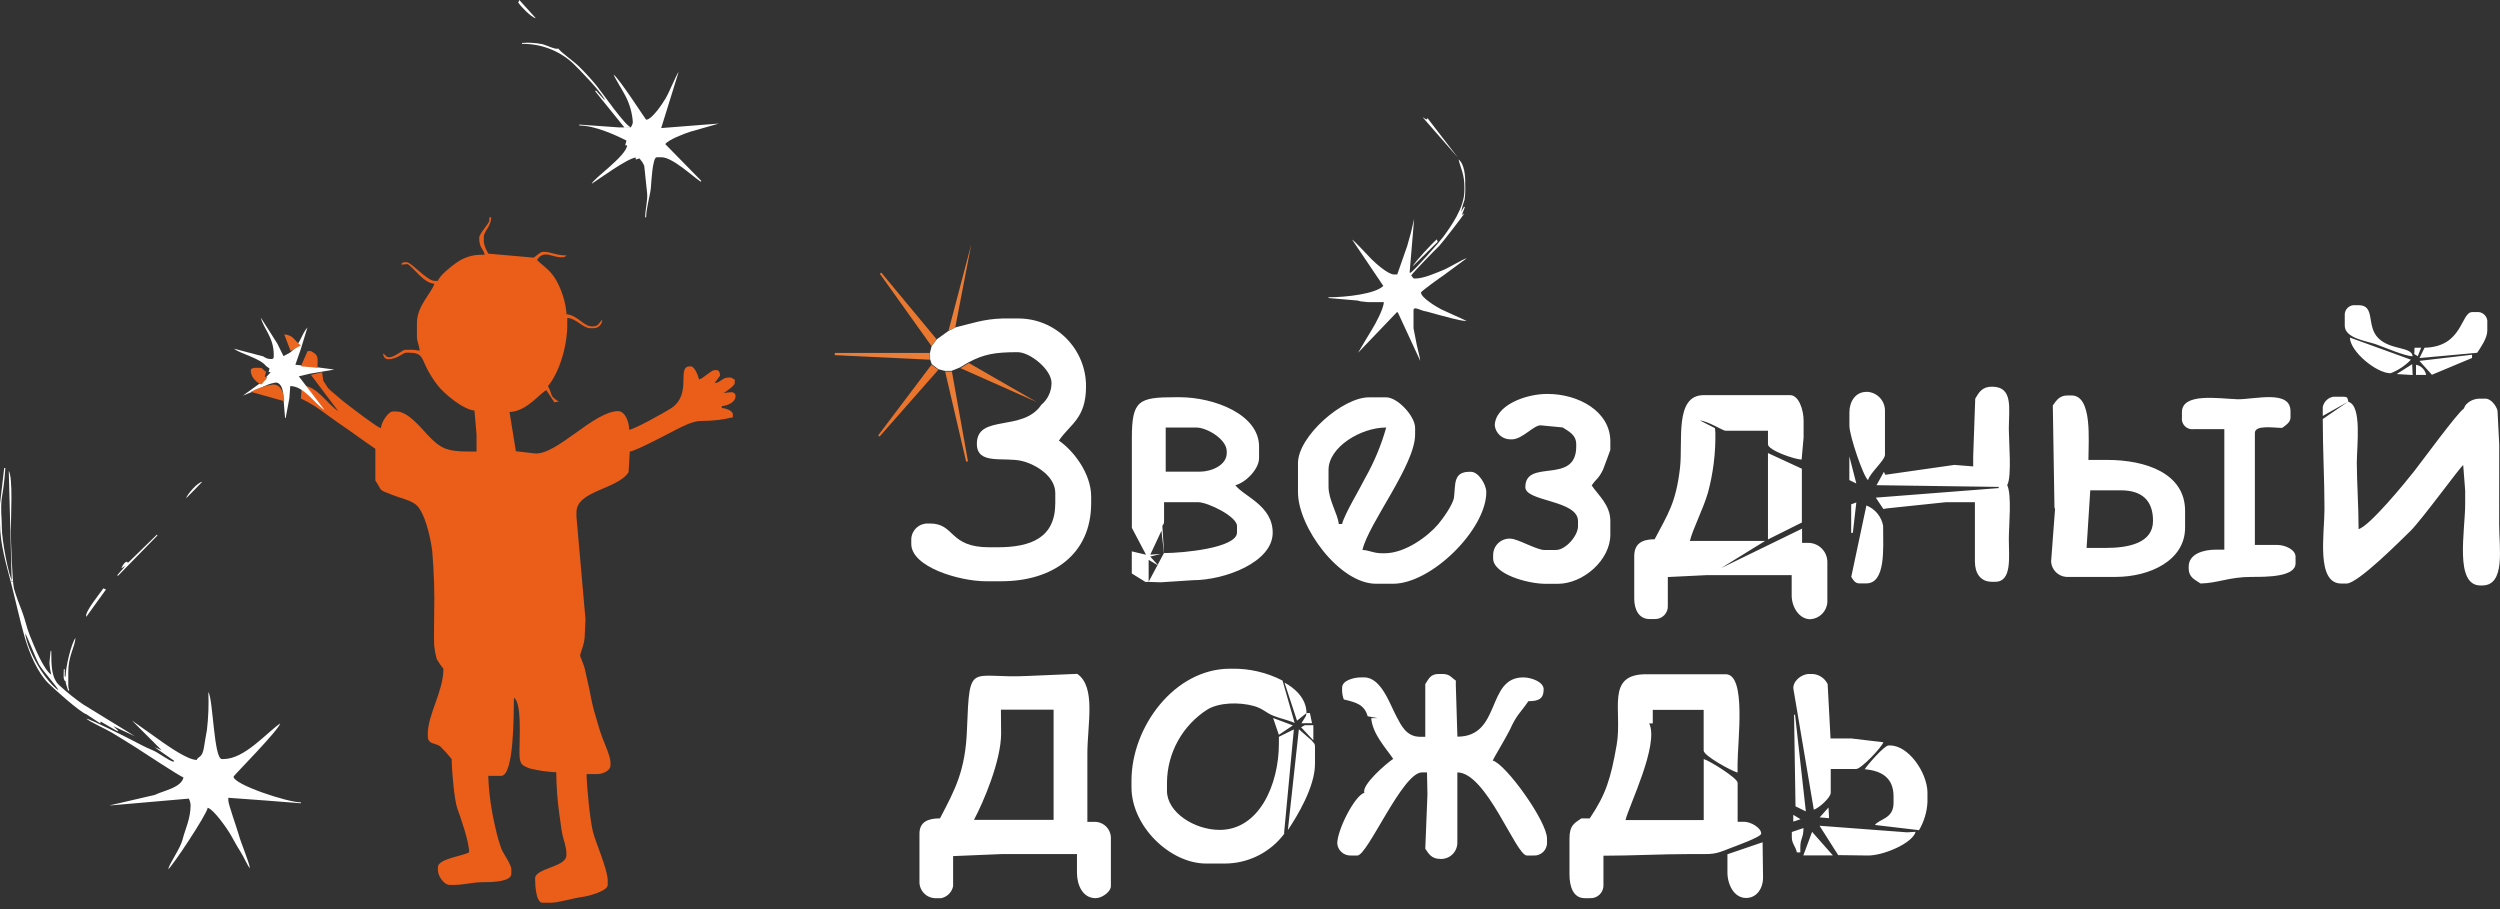 <?xml version="1.0" encoding="UTF-8"?> <svg xmlns="http://www.w3.org/2000/svg" width="187" height="68" viewBox="0 0 187 68" fill="none"><rect x="0" y="0" width="187" height="68" fill="#333333" stroke="none"/> <path fill-rule="evenodd" clip-rule="evenodd" d="M24.09 27.841L23.261 28.044L25.299 30.749C24.555 30.308 23.698 28.831 22.578 28.831L22.508 29.808C23.778 30.427 24.232 30.89 25.312 31.634C26.254 32.27 27.143 32.938 28.077 33.571V35.941C28.664 36.831 28.245 36.574 29.355 37.023C29.91 37.242 30.652 37.402 31.076 37.718C31.748 38.221 32.21 40.167 32.333 41.254C32.466 42.805 32.514 44.362 32.477 45.919C32.477 46.692 32.447 47.526 32.477 48.291C32.511 48.628 32.574 48.961 32.663 49.287C32.812 49.548 32.98 49.797 33.168 50.031C33.168 51.714 31.999 53.434 31.999 54.901V55.041C31.999 55.718 32.554 55.542 32.935 55.834C33.24 56.13 33.524 56.446 33.787 56.781C33.787 57.639 33.984 59.857 34.206 60.471C34.446 61.137 35.091 62.947 35.091 63.753C34.526 64.056 32.754 64.243 32.754 64.868V65.079C32.754 65.509 33.189 66.193 33.648 66.193H33.915C34.787 66.193 35.249 65.982 36.252 65.985C36.911 65.985 38.248 65.933 38.248 65.357V65.008C38.248 64.7 37.696 63.899 37.535 63.569C37.332 63.025 37.171 62.466 37.053 61.897C36.748 60.631 36.57 59.338 36.519 58.036H37.482C38.461 58.036 38.419 53.437 38.445 52.182C39.03 52.614 38.859 55.041 38.856 56.156C38.856 57.106 38.928 57.238 39.67 57.492C40.306 57.645 40.954 57.736 41.607 57.763C41.617 58.827 41.696 59.889 41.842 60.942C41.935 61.483 41.954 61.881 42.061 62.392C42.159 62.857 42.365 63.344 42.365 63.829V63.967C42.365 64.878 40.025 64.919 40.025 65.712C40.025 66.274 40.105 67.524 40.575 67.524H41.196C41.788 67.524 42.872 67.178 43.526 67.097C43.984 67.04 45.457 66.656 45.457 66.199V65.85C45.457 65.057 44.577 63.079 44.355 62.227C44.134 61.375 43.899 58.964 43.875 57.898H44.702C45.1 57.898 45.663 57.628 45.663 57.271V57C45.663 56.592 45.188 55.534 45.036 55.125C44.793 54.454 44.651 53.875 44.435 53.156C44.27 52.614 44.118 51.641 43.971 51.048C43.888 50.707 43.803 50.32 43.742 50.025C43.694 49.785 43.395 49.108 43.395 49.051C43.395 48.813 43.739 48.197 43.739 47.52L43.795 46.327L43.12 38.668V38.316C43.12 36.693 46.186 36.612 47.018 35.319L47.106 33.787C47.776 33.628 49.844 32.505 50.575 32.137C51.052 31.896 51.824 31.48 52.477 31.485C53.264 31.491 54.049 31.4 54.815 31.214V31.006C54.815 30.708 54.294 30.543 53.99 30.519V30.378C54.444 30.34 55.02 30.089 55.02 29.613C55.02 29.541 54.992 29.472 54.942 29.421C54.892 29.371 54.824 29.342 54.753 29.342H54.614C54.453 29.355 54.293 29.378 54.134 29.41C54.318 29.25 54.959 28.885 54.959 28.644V28.382C54.665 28.301 54.839 28.241 54.614 28.241H54.478C54.033 28.241 53.889 28.622 53.446 28.66C53.489 28.593 53.859 28.119 53.859 28.1C53.859 27.889 53.795 27.684 53.593 27.684H53.456C53.19 27.684 52.627 28.301 52.288 28.382C52.221 28.095 51.96 27.405 51.669 27.405H51.599C50.556 27.405 51.85 29.526 50.129 30.584C49.697 30.855 47.461 32.112 47.063 32.145C47.063 31.555 46.746 30.752 46.236 30.752C44.425 30.752 41.604 34.093 39.98 33.914L38.587 33.752L38.112 30.817C39.446 30.787 40.513 29.256 40.876 29.193L41.476 30.11L41.548 30.062H41.815C41.036 29.521 41.415 29.694 40.988 28.877C41.775 27.957 42.432 26.012 42.432 24.277V23.782C43.083 23.799 43.6 24.548 44.15 24.548H44.417C44.581 24.547 44.739 24.481 44.857 24.364C44.975 24.248 45.044 24.09 45.049 23.923C44.809 24.104 44.795 24.413 44.363 24.413H44.249C43.678 24.413 43.181 23.574 42.381 23.506C42.309 22.656 42.066 21.829 41.668 21.077C41.5 20.751 41.28 20.455 41.017 20.2C40.831 20.011 40.249 19.551 40.177 19.451C40.233 19.331 40.321 19.229 40.43 19.156C40.539 19.082 40.665 19.041 40.796 19.034H40.865C41.167 19.034 42.114 19.47 42.378 19.105C41.564 19.105 41.218 18.834 40.66 18.834C40.366 18.834 40.094 19.191 39.907 19.27L36.532 18.972C36.37 18.716 36.254 18.433 36.188 18.136V17.722C36.188 17.297 36.74 16.94 36.74 16.256H36.602V16.478C36.602 16.729 35.844 17.449 35.844 17.801C35.844 18.558 36.151 18.588 36.257 19.056H35.991C35.302 19.053 34.631 19.278 34.08 19.697C33.749 19.922 32.855 20.639 32.759 21.007H32.493C31.959 21.007 30.753 19.613 30.43 19.613H30.361C30.094 19.613 30.078 19.651 30.014 19.795L30.5 19.754C31.009 20.1 31.721 21.199 32.493 21.218C32.327 21.851 31.185 22.879 31.185 24.145V25.122C31.185 25.59 31.359 25.822 31.393 26.236C31.234 26.202 31.073 26.179 30.91 26.166H30.294C30.131 26.166 29.494 26.723 29.123 26.723C28.826 26.723 28.875 26.531 28.642 26.453C28.696 26.685 28.784 26.872 29.056 26.872C29.664 26.872 30.187 26.382 30.361 26.382H30.628C31.577 26.382 31.561 26.815 31.866 27.429C32.111 27.928 32.406 28.399 32.746 28.836C33.21 29.431 34.614 30.63 35.489 30.708L35.646 32.518V33.774H35.03C33.338 33.774 32.914 33.487 32.055 32.605C31.551 32.091 30.547 30.776 29.654 30.776H29.387C29.04 30.776 28.504 31.604 28.493 32.029C28.183 31.945 26.537 30.676 26.177 30.405C25.817 30.135 25.475 29.864 25.11 29.537C24.437 28.955 24.651 29.21 24.181 28.471L24.09 27.841Z" fill="#EA5E1A"></path> <path fill-rule="evenodd" clip-rule="evenodd" d="M180.849 26.649L181.101 26.013H180.608C180.608 26.668 180.48 26.378 180.849 26.649ZM180.716 28.043H181.475C181.439 27.855 181.347 27.682 181.212 27.547C181.077 27.412 180.904 27.32 180.716 27.284V28.043ZM138.331 35.657V35.908L138.853 36.164L138.331 34.135V35.657ZM179.273 27.979L180.465 28.052L180.431 27.24L179.273 27.979ZM138.469 37.725V39.858H138.592L138.853 37.582L138.469 37.725ZM186.942 33.248L186.814 30.712C186.715 30.338 186.321 29.82 185.922 29.82H185.43C185.236 29.827 185.045 29.874 184.87 29.959C184.695 30.044 184.54 30.165 184.415 30.313L184.287 30.569C183.795 30.904 181.204 34.45 180.583 35.243C179.963 36.036 177.249 39.355 176.422 39.577C176.422 37.903 176.294 36.07 176.289 34.627C176.289 33.337 176.688 30.333 175.658 30.057C175.585 29.776 175.629 29.678 175.279 29.678H174.516C174.326 29.715 174.152 29.807 174.014 29.943C173.877 30.079 173.782 30.252 173.743 30.441V31.111L175.624 30.057L173.743 31.342C173.743 33.677 173.871 35.918 173.871 38.07C173.871 39.941 173.225 43.65 175.136 43.65H175.52C176.382 43.65 179.608 40.385 180.308 39.71C181.209 38.804 183.967 34.997 184.248 34.785L184.395 36.691V37.706C184.395 39.73 183.578 43.793 185.538 43.793H185.666C187.429 43.793 186.937 40.971 186.937 39.222L186.942 33.248ZM84.658 41.242V42.897L85.678 43.527H85.934L86.825 43.556L89.234 43.399C91.603 43.399 95.198 42.059 95.198 39.848C95.198 37.799 93.016 37.124 92.405 36.292C93.129 36.124 94.178 35.12 94.178 34.263V33.396C94.178 31.003 90.834 29.712 88.219 29.712H87.963C85.18 29.712 84.663 29.924 84.663 32.761V39.483L85.722 41.493L84.658 41.242ZM87.072 41.37L86.943 39.341C87.032 39.183 87.072 39.203 87.072 38.956V37.563H89.608C90.347 37.563 92.528 38.636 92.528 39.341V39.833C92.523 40.986 88.505 41.37 87.062 41.37H87.072ZM180.973 26.994L181.908 28.033L184.908 26.777V26.535L180.973 26.994ZM178.815 27.919C179.391 27.697 179.91 27.35 180.337 26.905L175.772 25.25C175.796 26.304 177.761 27.919 178.815 27.919ZM175.388 23.477V24.363C175.388 25.299 177.023 25.511 177.692 25.742C178.362 25.974 179.855 26.634 180.465 26.649C180.406 25.91 178.815 26.21 177.894 25.289C176.973 24.368 177.712 22.827 176.417 22.827H176.033C175.867 22.844 175.712 22.919 175.594 23.037C175.477 23.155 175.404 23.311 175.388 23.477ZM181.357 26.009L180.977 26.782L185.292 26.388C185.528 26.028 186.05 25.304 186.05 24.738V23.979C186.031 23.817 185.958 23.666 185.843 23.551C185.728 23.436 185.577 23.363 185.415 23.344H184.922C184.056 23.349 184.233 25.949 181.357 26.009ZM138.474 43.148C138.607 43.359 138.74 43.64 139.095 43.64H139.587C141.065 43.64 140.858 41.03 140.858 39.454V39.331C140.796 38.992 140.649 38.674 140.43 38.407C140.211 38.141 139.928 37.935 139.607 37.809L138.474 43.148ZM132.244 40.35L134.78 39.084V35.061L132.244 33.889V40.35ZM138.336 30.835V31.85C138.336 32.593 139.38 35.657 139.73 35.913C139.873 35.366 140.996 34.435 140.996 34.012V30.712C140.995 30.363 140.865 30.028 140.632 29.769C140.398 29.511 140.077 29.349 139.73 29.313H139.602C138.809 29.313 138.336 30.017 138.336 30.835ZM140.365 36.292L149.501 36.42V36.509L140.311 37.223L140.873 38.07L141.242 38.016L145.566 37.563H147.723V41.995C147.723 42.872 148.132 43.517 148.994 43.517H149.245C150.516 43.517 150.26 41.636 150.26 40.34C150.26 39.291 150.496 37.031 150.137 36.282C150.496 35.711 150.26 33.027 150.26 32.096C150.26 30.535 150.61 28.924 148.994 28.924C148.25 28.924 148.009 29.377 147.748 29.816L147.595 34.125V34.888L146.187 34.775L141.016 35.514L140.917 35.292L140.365 36.292ZM127.674 43.02H134.017V44.541C134.017 45.408 134.579 46.319 135.416 46.319C135.746 46.297 136.056 46.157 136.29 45.923C136.524 45.689 136.665 45.379 136.686 45.049V42.005C136.677 41.637 136.526 41.287 136.266 41.027C136.006 40.767 135.656 40.616 135.288 40.606H134.795V39.542L128.728 42.498L132.027 40.464H126.403C126.605 39.607 127.388 38.104 127.752 36.863C128.15 35.39 128.337 33.868 128.309 32.342L128.279 32.027L127.166 31.456C127.782 31.505 128.861 32.219 129.072 32.219H132.244V33.233C132.244 33.672 134.214 34.361 134.761 34.376L134.909 32.726V31.456C134.909 30.677 134.559 29.555 133.894 29.555H127.447C125.226 29.555 125.896 33.002 125.664 35.007C125.354 37.646 124.753 38.454 123.768 40.336C122.783 40.336 122.241 40.695 122.241 41.606V44.778C122.241 45.581 122.581 46.305 123.384 46.305H123.768C123.901 46.31 124.034 46.287 124.158 46.237C124.282 46.188 124.394 46.113 124.487 46.017C124.58 45.921 124.651 45.807 124.697 45.682C124.743 45.557 124.762 45.423 124.753 45.29V43.162L127.674 43.02ZM163.208 30.83V31.214C163.191 31.335 163.202 31.457 163.24 31.573C163.278 31.688 163.343 31.793 163.429 31.879C163.515 31.965 163.62 32.03 163.736 32.069C163.851 32.107 163.974 32.118 164.094 32.101H166.38V41.114H165.744C164.799 41.114 163.715 41.439 163.715 42.379V42.507C163.715 43.212 164.208 43.369 164.602 43.645C165.902 43.62 166.734 43.153 168.414 43.153C169.581 43.153 171.708 43.153 171.708 42.138V41.645C171.708 41.109 170.925 40.759 170.315 40.759H168.665V32.386C168.665 31.761 170.093 32.007 170.699 32.007C170.916 31.859 171.329 31.598 171.329 31.249V30.756C171.329 29.141 168.704 29.87 167.389 29.865C165.936 29.816 163.208 29.353 163.208 30.835V30.83ZM111.81 31.845C111.848 32.123 111.983 32.379 112.193 32.566C112.402 32.753 112.672 32.858 112.953 32.864H113.081C113.879 32.864 114.721 31.791 115.243 31.815L116.888 31.973C117.336 32.273 117.902 32.505 117.902 33.243V33.396C117.902 36.307 114.095 34.258 114.095 36.44C114.095 37.533 118.035 37.39 118.035 38.976V39.36C118.035 40.084 117.109 41.138 116.385 41.138H115.494C115.056 41.138 113.869 40.518 113.342 40.365C113.156 40.296 112.957 40.273 112.761 40.297C112.564 40.322 112.377 40.394 112.214 40.506C112.052 40.619 111.919 40.769 111.827 40.945C111.735 41.12 111.687 41.315 111.687 41.513V41.769C111.687 42.941 114.258 43.67 115.627 43.67H116.513C118.429 43.67 120.453 41.892 120.453 39.991V38.976C120.453 37.765 119.557 37.055 119.06 36.312C119.409 35.79 119.552 35.854 119.907 35.13C119.966 35.002 120.453 33.652 120.453 33.652V33.017C120.453 30.771 118.07 29.466 115.76 29.466C114.09 29.456 111.81 30.338 111.81 31.85V31.845ZM157.49 40.986H156.076L156.352 36.676H158.632C160.189 36.676 161.046 37.405 161.046 38.956C161.051 40.626 159.214 40.986 157.49 40.986ZM153.55 30.328L153.673 37.942L153.717 38.075L153.422 42.015C153.443 42.311 153.57 42.589 153.78 42.798C153.99 43.007 154.269 43.133 154.564 43.153H158.243C160.819 43.153 163.444 41.916 163.444 39.474V38.208C163.444 35.396 160.489 34.401 157.608 34.401H156.214C156.214 32.923 156.525 29.579 154.944 29.579H154.688C154.042 29.569 153.826 29.948 153.55 30.328ZM87.195 31.978H89.475C90.283 31.978 91.76 32.859 91.76 33.756V33.889C91.76 34.8 90.618 35.282 89.731 35.282H87.195V31.978ZM87.062 41.37L86.879 39.695L86.042 41.488L86.825 41.434L86.037 41.631L86.648 42.306L85.919 41.877V43.517L87.062 41.37ZM99.374 35.149C99.374 33.44 101.788 31.978 103.689 31.978C103.319 33.292 102.793 34.556 102.122 35.745C101.699 36.597 100.566 38.459 100.389 39.193H100.138C100.074 38.449 99.374 37.41 99.374 36.405V35.149ZM97.089 34.657V36.814C97.089 39.434 100.192 43.665 102.93 43.665H104.196C107.077 43.665 111.175 39.597 111.175 36.814C111.175 36.233 110.584 35.292 110.032 35.292H109.909C108.688 35.292 108.88 36.243 108.761 37.193C108.697 37.73 107.919 38.804 107.589 39.198C106.821 40.104 105.127 41.385 103.561 41.385H103.437C102.709 41.385 102.526 41.183 101.911 41.133C102.379 39.129 105.851 34.785 105.851 32.5V32.007C105.851 31.131 104.546 29.722 103.694 29.722H102.418C100.448 29.692 97.089 32.638 97.089 34.642V34.657Z" fill="white"></path> <path fill-rule="evenodd" clip-rule="evenodd" d="M71.454 24.492L70.962 24.743L70.075 25.378L69.691 25.871L69.568 26.363V26.856L69.691 27.235L70.183 27.614L70.676 27.742H71.168L71.804 27.486L72.439 27.107C73.582 26.501 74.384 26.343 76.118 26.343C77.059 26.343 78.654 27.654 78.654 28.634C78.657 28.947 78.589 29.257 78.457 29.542C78.325 29.826 78.132 30.078 77.891 30.279C76.507 32.347 73.069 30.934 73.069 33.199C73.069 34.819 75.118 34.15 76.473 34.489C77.502 34.751 78.935 35.627 78.935 36.878V37.637C78.935 40.207 77.147 40.936 74.616 40.936H73.995C70.952 40.936 71.454 39.158 69.563 39.158H69.435C69.115 39.144 68.803 39.255 68.565 39.469C68.327 39.683 68.183 39.982 68.164 40.301V40.685C68.164 42.414 71.764 43.478 73.749 43.478H74.892C78.738 43.478 81.619 41.473 81.619 37.637V37.144C81.619 35.406 80.285 33.697 79.206 32.958C80.038 31.717 81.235 31.328 81.235 28.899C81.238 28.232 81.108 27.571 80.854 26.954C80.6 26.337 80.227 25.777 79.755 25.305C79.284 24.833 78.724 24.459 78.107 24.204C77.49 23.95 76.829 23.82 76.162 23.822H75.01C73.557 23.856 72.611 24.221 71.454 24.492Z" fill="white"></path> <path fill-rule="evenodd" clip-rule="evenodd" d="M19.899 59.88L22.508 60.085V60.018C21.514 60.018 17.468 58.685 17.468 58.093C17.468 58.019 20.823 54.645 20.964 54.109C19.941 54.808 18.295 56.776 16.727 56.776H16.594C15.994 56.776 15.942 52.286 15.585 51.76C15.624 52.71 15.588 53.662 15.478 54.605C15.394 55.099 15.316 55.48 15.258 55.888C15.136 56.72 14.828 56.549 14.713 56.843C14.048 56.843 12.655 55.856 12.17 55.525C11.909 55.344 9.874 53.888 9.869 53.894L12.081 56.107L11.559 55.888L13.025 56.907L12.976 56.981C12.574 56.872 11.87 56.304 11.411 56.115C10.805 55.869 10.349 55.6 9.78 55.315C9.344 55.091 6.749 53.782 6.464 53.758C6.725 54 7.917 54.533 8.345 54.789C8.943 55.152 9.543 55.517 10.148 55.901C10.644 56.216 13.464 58.083 13.725 58.154C13.547 58.928 12.24 59.133 11.572 59.461L8.296 60.221L8.277 60.146V60.245L14.124 59.736C14.2 59.884 14.246 60.048 14.257 60.216C14.257 61.245 13.858 61.992 13.649 62.821C13.485 63.466 12.676 64.586 12.577 65.023C12.892 64.81 15.498 60.872 15.535 60.421C16.005 60.552 17.019 62.021 17.28 62.485C17.486 62.847 17.747 63.335 17.979 63.693C18.212 64.05 18.501 64.725 18.694 64.957C18.658 64.527 18.037 63.09 17.859 62.442C17.739 61.999 17.077 60.152 17.077 59.872V59.674L19.899 59.88ZM13.915 37.276C13.946 37.258 15.104 36.068 15.125 36.039C14.794 36.068 13.993 36.978 13.915 37.276ZM6.454 53.422L7.497 54.109L7.531 53.974L8.789 54.696L8.825 54.635L8.473 54.315L10.085 55.069C10.059 55.032 6.595 52.936 6.188 52.67C5.581 52.246 5.002 51.781 4.456 51.278C3.853 50.745 3.835 49.835 3.835 48.683H3.785L3.699 49.574C3.714 49.876 3.76 50.175 3.835 50.467C3.24 50.062 2.544 48.313 2.223 47.513C1.99 46.937 1.881 46.329 1.657 45.755C1.458 45.244 1.195 44.558 1.049 44.038C0.916 43.564 0.811 40.388 0.811 39.681C0.811 38.655 0.983 35.767 0.655 35.215L0.877 43.532H0.944C0.639 43.084 0.133 40.369 0.138 39.479C0.138 38.716 0.023 38.055 0.138 37.226C0.267 36.494 0.354 35.755 0.399 35.013H0.313L0 37.69V39.132C0 40.7 0.483 42.27 0.809 43.529C1.153 44.862 1.466 46.329 1.852 47.678C2.215 48.929 2.823 50.31 3.608 51.102C4.015 51.51 6.016 53.302 6.454 53.422ZM6.454 46.139L7.928 44.092L7.732 44.009C7.495 44.369 6.297 45.795 6.454 46.139ZM9.566 42.105C9.459 41.817 9.112 42.353 9.086 42.511L9.381 42.327L8.771 43.022L8.823 43.073L11.781 40.049L11.729 39.996L9.566 42.105ZM4.907 50.606H4.842V50.056H4.774C4.774 50.483 4.67 50.904 4.975 51.016L4.902 51.04L5.095 51.662L5.178 51.635C5.135 51.527 5.111 51.411 5.108 51.294V50.262C5.108 49.041 5.588 48.451 5.648 47.718C5.345 48.089 4.907 49.883 4.907 50.606ZM1.883 47.377C2.009 47.523 2.666 49.243 2.914 49.688C3.217 50.222 4.304 51.387 4.37 51.635C3.433 50.992 2.071 48.787 1.883 47.377Z" fill="white"></path> <path fill-rule="evenodd" clip-rule="evenodd" d="M47.201 9.528H46.701L44.517 6.823L44.578 6.771L45.244 7.515C45.149 7.054 43.251 5.103 42.82 4.7C41.794 3.771 40.444 3.263 39.047 3.281V3.212C39.564 3.172 40.084 3.204 40.591 3.308C40.941 3.406 41.554 3.727 41.763 3.632C41.965 3.926 42.898 4.569 43.284 4.948C43.764 5.416 44.216 5.91 44.639 6.428C45.058 6.948 46.765 9.422 47.201 9.528ZM38.764 0.199C38.936 0.455 39.736 1.311 40.077 1.362L38.845 0L38.764 0.199ZM46.701 9.528H46.271L43.337 9.319V9.389C44.494 9.389 46.054 10.103 46.86 10.515L46.765 10.869H46.91C46.84 11.686 44.364 13.368 44.261 13.746C44.816 13.384 46.94 11.839 47.554 11.782V11.932L47.831 11.85L48.045 12.122L48.189 12.395L48.403 14.43C48.464 14.951 48.259 15.684 48.259 16.256H48.331C48.331 15.577 48.648 14.556 48.689 14.011C48.717 13.648 48.809 11.763 49.119 11.763H49.475C50.308 11.763 51.815 13.199 52.409 13.588L52.465 13.537L49.761 10.779C50.008 10.449 51.118 10.019 51.612 9.858C51.865 9.776 53.692 9.28 53.77 9.242L49.458 9.58L50.763 5.373C50.532 5.703 50.088 6.847 49.786 7.362C49.569 7.73 48.767 8.954 48.331 8.954C48.303 8.954 46.307 5.853 45.899 5.583C45.949 5.768 46.61 6.828 46.782 7.174C47.106 7.792 47.295 8.47 47.337 9.163C47.316 9.289 47.266 9.409 47.193 9.515L46.701 9.528Z" fill="white"></path> <path fill-rule="evenodd" clip-rule="evenodd" d="M101.767 22.54L102.326 22.601H103.507C103.507 23.075 102.885 24.218 102.663 24.578C102.543 24.772 101.589 26.361 101.584 26.385L104.502 23.337L104.569 23.392L106.235 26.993C106.208 26.702 106.039 26.136 105.972 25.788C105.95 25.686 105.731 24.562 105.731 24.555V23.212C105.731 22.876 106.239 23.212 106.541 23.267C106.842 23.321 107.194 23.449 107.567 23.539C108.073 23.664 109.213 24.012 109.705 24.012C109.647 23.963 108.071 23.276 107.798 23.136C107.449 22.956 106.29 22.265 106.29 21.877C106.29 21.796 107.789 20.712 107.977 20.596L109.717 19.312C109.415 19.381 108.365 20.044 107.907 20.219C107.355 20.432 106.512 20.837 105.803 20.837C105.702 20.837 105.603 20.662 105.562 20.6C105.757 20.314 107.312 18.723 107.659 18.389C107.837 18.216 109.512 16.054 109.529 15.955L109.346 16.083L109.572 15.488L109.514 15.465L109.288 15.841C109.357 15.535 109.445 15.234 109.55 14.939C109.603 14.546 109.618 14.15 109.596 13.755C109.62 13.161 109.524 12.232 109.102 11.929C109.268 12.64 109.536 13.002 109.536 14.004V14.24C109.536 15.547 108.529 16.935 107.941 17.735C107.7 18.074 105.714 20.326 105.502 20.401H105.439L105.777 16.376L105.536 17.411L105.259 18.398L104.514 20.529H104.273C103.815 20.529 102.868 19.667 102.586 19.383C102.345 19.146 101.27 17.963 101.14 17.927L103.471 21.384C102.885 21.99 100.67 22.236 99.374 22.236V22.293L101.543 22.48L101.767 22.54ZM105.68 19.916L107.538 18.088L107.48 17.903C107.225 18.088 105.753 19.665 105.68 19.916ZM109.054 11.794L106.784 8.844L106.695 8.939L106.413 8.771L109.054 11.794Z" fill="white"></path> <path fill-rule="evenodd" clip-rule="evenodd" d="M21.645 26.405L21.206 26.637L20.74 25.696L19.51 23.759C19.696 24.565 20.477 25.218 20.477 26.532C20.477 26.74 20.497 26.855 20.285 26.855H20.219C20.031 26.847 19.851 26.78 19.703 26.663L17.506 26.082C17.92 26.44 19.475 26.8 19.894 27.373L20.159 27.569L20.089 27.819L20.249 27.844L19.901 28.215V28.345L18.163 29.596L19.45 29.068C19.802 28.838 20.198 28.683 20.613 28.615C21.036 28.615 21.191 29.173 21.191 29.649L21.322 31.261H21.369L21.645 29.782L21.71 28.878C22.755 28.878 23.566 30.242 24.265 30.653L22.351 28.149L23.13 27.962L25.009 27.641L23.065 27.391L22.093 27.281L22.484 26.164L23 24.487C22.534 25.005 22.431 25.876 21.645 26.405Z" fill="white"></path> <path fill-rule="evenodd" clip-rule="evenodd" d="M18.757 29.308L21.258 30.011C21.258 29.436 21.036 28.761 20.429 28.761C19.832 28.841 19.262 29.028 18.757 29.308Z" fill="#EA631D"></path> <path fill-rule="evenodd" clip-rule="evenodd" d="M23.748 27.51C23.748 26.744 23.876 26.591 23.253 26.259H23.007L22.508 27.398L23.748 27.51Z" fill="#EA611D"></path> <path fill-rule="evenodd" clip-rule="evenodd" d="M70.184 27.663L69.676 27.284L65.687 32.569L65.79 32.657L70.184 27.663Z" fill="#EB742D"></path> <path fill-rule="evenodd" clip-rule="evenodd" d="M69.676 25.886L70.06 25.378L65.918 20.389L65.81 20.473L69.676 25.886Z" fill="#EB782F"></path> <path fill-rule="evenodd" clip-rule="evenodd" d="M69.553 26.905V26.398H62.446L62.436 26.565L69.553 26.905Z" fill="#EB7D36"></path> <path fill-rule="evenodd" clip-rule="evenodd" d="M71.203 27.791H70.696L72.267 34.534L72.405 34.504L71.203 27.791Z" fill="#EB7D36"></path> <path fill-rule="evenodd" clip-rule="evenodd" d="M19.557 28.761L20.007 28.221L19.807 28.184L19.895 27.815L19.563 27.523C19.313 27.523 18.757 27.435 18.757 27.715C18.757 28.221 19.213 28.646 19.557 28.761Z" fill="#EA631D"></path> <path fill-rule="evenodd" clip-rule="evenodd" d="M71.838 27.535L77.546 30.072L72.473 27.156L71.838 27.535Z" fill="#EB782F"></path> <path fill-rule="evenodd" clip-rule="evenodd" d="M70.947 24.743L71.454 24.491L72.656 18.256L70.947 24.743Z" fill="#EB7D36"></path> <path fill-rule="evenodd" clip-rule="evenodd" d="M22.508 25.835C22.006 25.488 21.984 25.077 21.258 25.009L21.738 26.259L22.508 25.835Z" fill="#EA681F"></path> <path fill-rule="evenodd" clip-rule="evenodd" d="M74.869 53.083H78.809V61.327H72.854C73.583 59.948 74.883 56.895 74.883 54.861L74.869 53.083ZM134.137 61.456L134.679 61.278L134.137 60.948V61.456ZM136.112 61.14L136.816 61.199L136.772 60.401L136.112 61.14ZM97.603 54.097H98.14L97.982 53.339H97.726C97.726 52.226 96.81 51.443 96.081 51.059L97.017 53.905L97.726 53.339L97.682 53.556L97.347 54.102L97.603 54.097ZM98.238 55.378V54.245H97.603L97.322 54.398L98.238 55.378ZM95.657 54.964L96.706 54.26L95.229 53.708L95.657 54.964ZM134.028 62.234V62.618C134.028 63.11 134.289 63.253 134.408 63.76H134.664V63.381C134.664 62.692 134.9 62.697 134.9 61.938L134.028 62.234ZM134.89 63.982H137.097L135.545 62.224L134.89 63.982ZM134.304 60.313L135.077 60.692L134.27 53.462H134.196L134.304 60.313ZM108.896 51.29V50.906C108.541 50.675 108.458 50.413 107.881 50.413H107.625C106.98 50.413 106.867 50.793 106.611 51.172V55.112H106.231C105.192 55.112 104.808 54.255 104.454 53.59C103.961 52.674 103.316 50.67 102.045 50.67H101.789C101.237 50.67 100.39 50.911 100.39 51.433V51.684C100.396 51.902 100.439 52.117 100.518 52.319C101.444 52.536 102.06 52.709 102.301 53.575L103.06 53.718H102.567C102.666 54.915 103.68 55.969 104.212 56.762C103.661 57.136 101.819 58.732 102.06 59.298C101.346 59.49 100.026 62.061 100.026 63.105C100.051 63.354 100.169 63.585 100.358 63.749C100.546 63.914 100.79 64.001 101.04 63.992H101.533C102.301 63.992 104.902 57.776 106.36 57.776H106.739L106.773 59.426L106.611 63.485C106.877 63.879 107.079 64.248 107.753 64.248H107.867C108.186 64.229 108.485 64.085 108.699 63.847C108.912 63.609 109.024 63.297 109.009 62.977V57.776C111.186 57.776 113.388 63.992 114.21 63.992H114.703C114.838 64.001 114.974 63.982 115.102 63.934C115.229 63.886 115.345 63.812 115.441 63.716C115.537 63.62 115.612 63.504 115.659 63.377C115.707 63.249 115.727 63.113 115.717 62.977V62.726C115.717 61.431 112.629 57.146 111.659 56.89C111.698 56.747 112.644 55.186 112.93 54.605C113.466 53.408 113.737 53.319 114.323 52.448C115.067 52.448 115.466 52.29 115.466 51.561C115.466 51.01 114.555 50.67 113.939 50.67C111.157 50.67 112.319 55.102 109.014 55.102L108.896 51.29ZM96.332 62.091C97.046 61.027 98.361 58.85 98.361 57.141V55.875C98.361 55.59 98.263 55.595 98.11 55.383L97.155 54.551L96.332 62.091ZM129.212 63.898V65.263C129.212 66.159 129.704 67.168 130.606 67.168C131.398 67.168 131.876 66.464 131.876 65.642L131.842 63.002L129.212 63.898ZM137.496 63.962L139.737 63.992C140.909 63.992 143.061 63.066 143.288 62.219L142.647 62.258L136.102 61.766L137.496 63.962ZM134.152 51.556L135.673 60.564C136.018 60.471 136.939 59.673 136.939 59.293V57.52H138.845C139.224 57.52 140.776 55.866 140.874 55.521L138.466 55.235H136.924L136.708 51.172C136.604 50.954 136.442 50.768 136.241 50.635C136.04 50.501 135.806 50.425 135.565 50.413H135.314C134.723 50.419 134.053 50.99 134.152 51.561V51.556ZM96.046 62.342L96.78 54.56L95.662 55.112V55.605C95.662 58.688 94.185 62.076 91.23 62.076C89.358 62.076 87.29 60.776 87.29 59.156V58.525C87.3 57.432 87.584 56.359 88.116 55.404C88.648 54.45 89.41 53.643 90.333 53.058C91.215 52.541 92.692 52.507 93.781 52.807C94.461 52.994 94.667 53.3 95.219 53.526C95.771 53.753 96.327 53.846 96.839 54.078L95.933 50.906C94.757 50.299 93.449 49.994 92.126 50.02H91.998C87.876 50.02 84.635 54.344 84.635 58.392V58.885C84.635 61.815 87.526 64.593 90.22 64.593H91.619C92.487 64.591 93.342 64.387 94.117 63.996C94.891 63.606 95.564 63.039 96.081 62.342H96.046ZM118.923 61.214H118.288C117.722 61.593 117.397 61.756 117.397 62.741V65.405C117.397 66.292 117.663 67.183 118.539 67.183H118.923C119.059 67.192 119.195 67.172 119.322 67.124C119.449 67.076 119.564 67.001 119.66 66.905C119.756 66.809 119.83 66.694 119.878 66.567C119.926 66.44 119.947 66.304 119.938 66.169V64.007C122.1 64.007 124.218 63.883 126.537 63.883C128.197 63.883 128.158 63.948 129.404 63.45C129.778 63.302 131.738 62.608 131.738 62.357C131.738 61.909 130.95 61.47 130.468 61.47H129.975V58.555C129.975 58.195 127.843 56.885 127.439 56.777V61.342H121.588C121.834 60.293 124.119 55.693 123.361 54.112H123.627V53.098H127.434V56.141C127.434 56.54 129.537 57.673 129.97 57.791V57.156C129.97 55.432 130.645 50.433 129.084 50.433H123.134C120.066 50.433 121.376 53.152 120.928 55.713C120.48 58.274 120.115 59.421 118.923 61.199V61.214ZM144.174 60.032V59.244C144.135 57.767 142.761 55.762 141.382 55.762H141.258C140.943 55.762 139.668 57.24 139.48 57.54C140.751 57.644 141.638 58.19 141.638 59.569V60.062C141.638 61.249 140.589 61.244 140.244 61.707L143.544 62.096C143.915 61.463 144.131 60.75 144.174 60.017V60.032ZM70.298 61.214C69.392 61.214 68.776 61.495 68.776 62.357V65.913C68.76 66.232 68.871 66.544 69.084 66.782C69.297 67.02 69.595 67.164 69.914 67.183H70.407C70.625 67.136 70.825 67.027 70.982 66.869C71.139 66.711 71.248 66.51 71.293 66.292V64.036L74.972 63.883H80.557V65.277C80.557 66.213 80.991 67.183 81.951 67.183C82.444 67.183 83.094 66.691 83.094 66.292V62.618C83.076 62.299 82.933 62 82.696 61.786C82.459 61.572 82.147 61.46 81.828 61.475H81.335V56.402C81.335 54.152 82 51.389 80.577 50.404L76.898 50.561C72.534 50.783 72.534 49.374 72.332 54.501C72.229 57.648 71.421 59.087 70.318 61.199L70.298 61.214Z" fill="white"></path> </svg> 